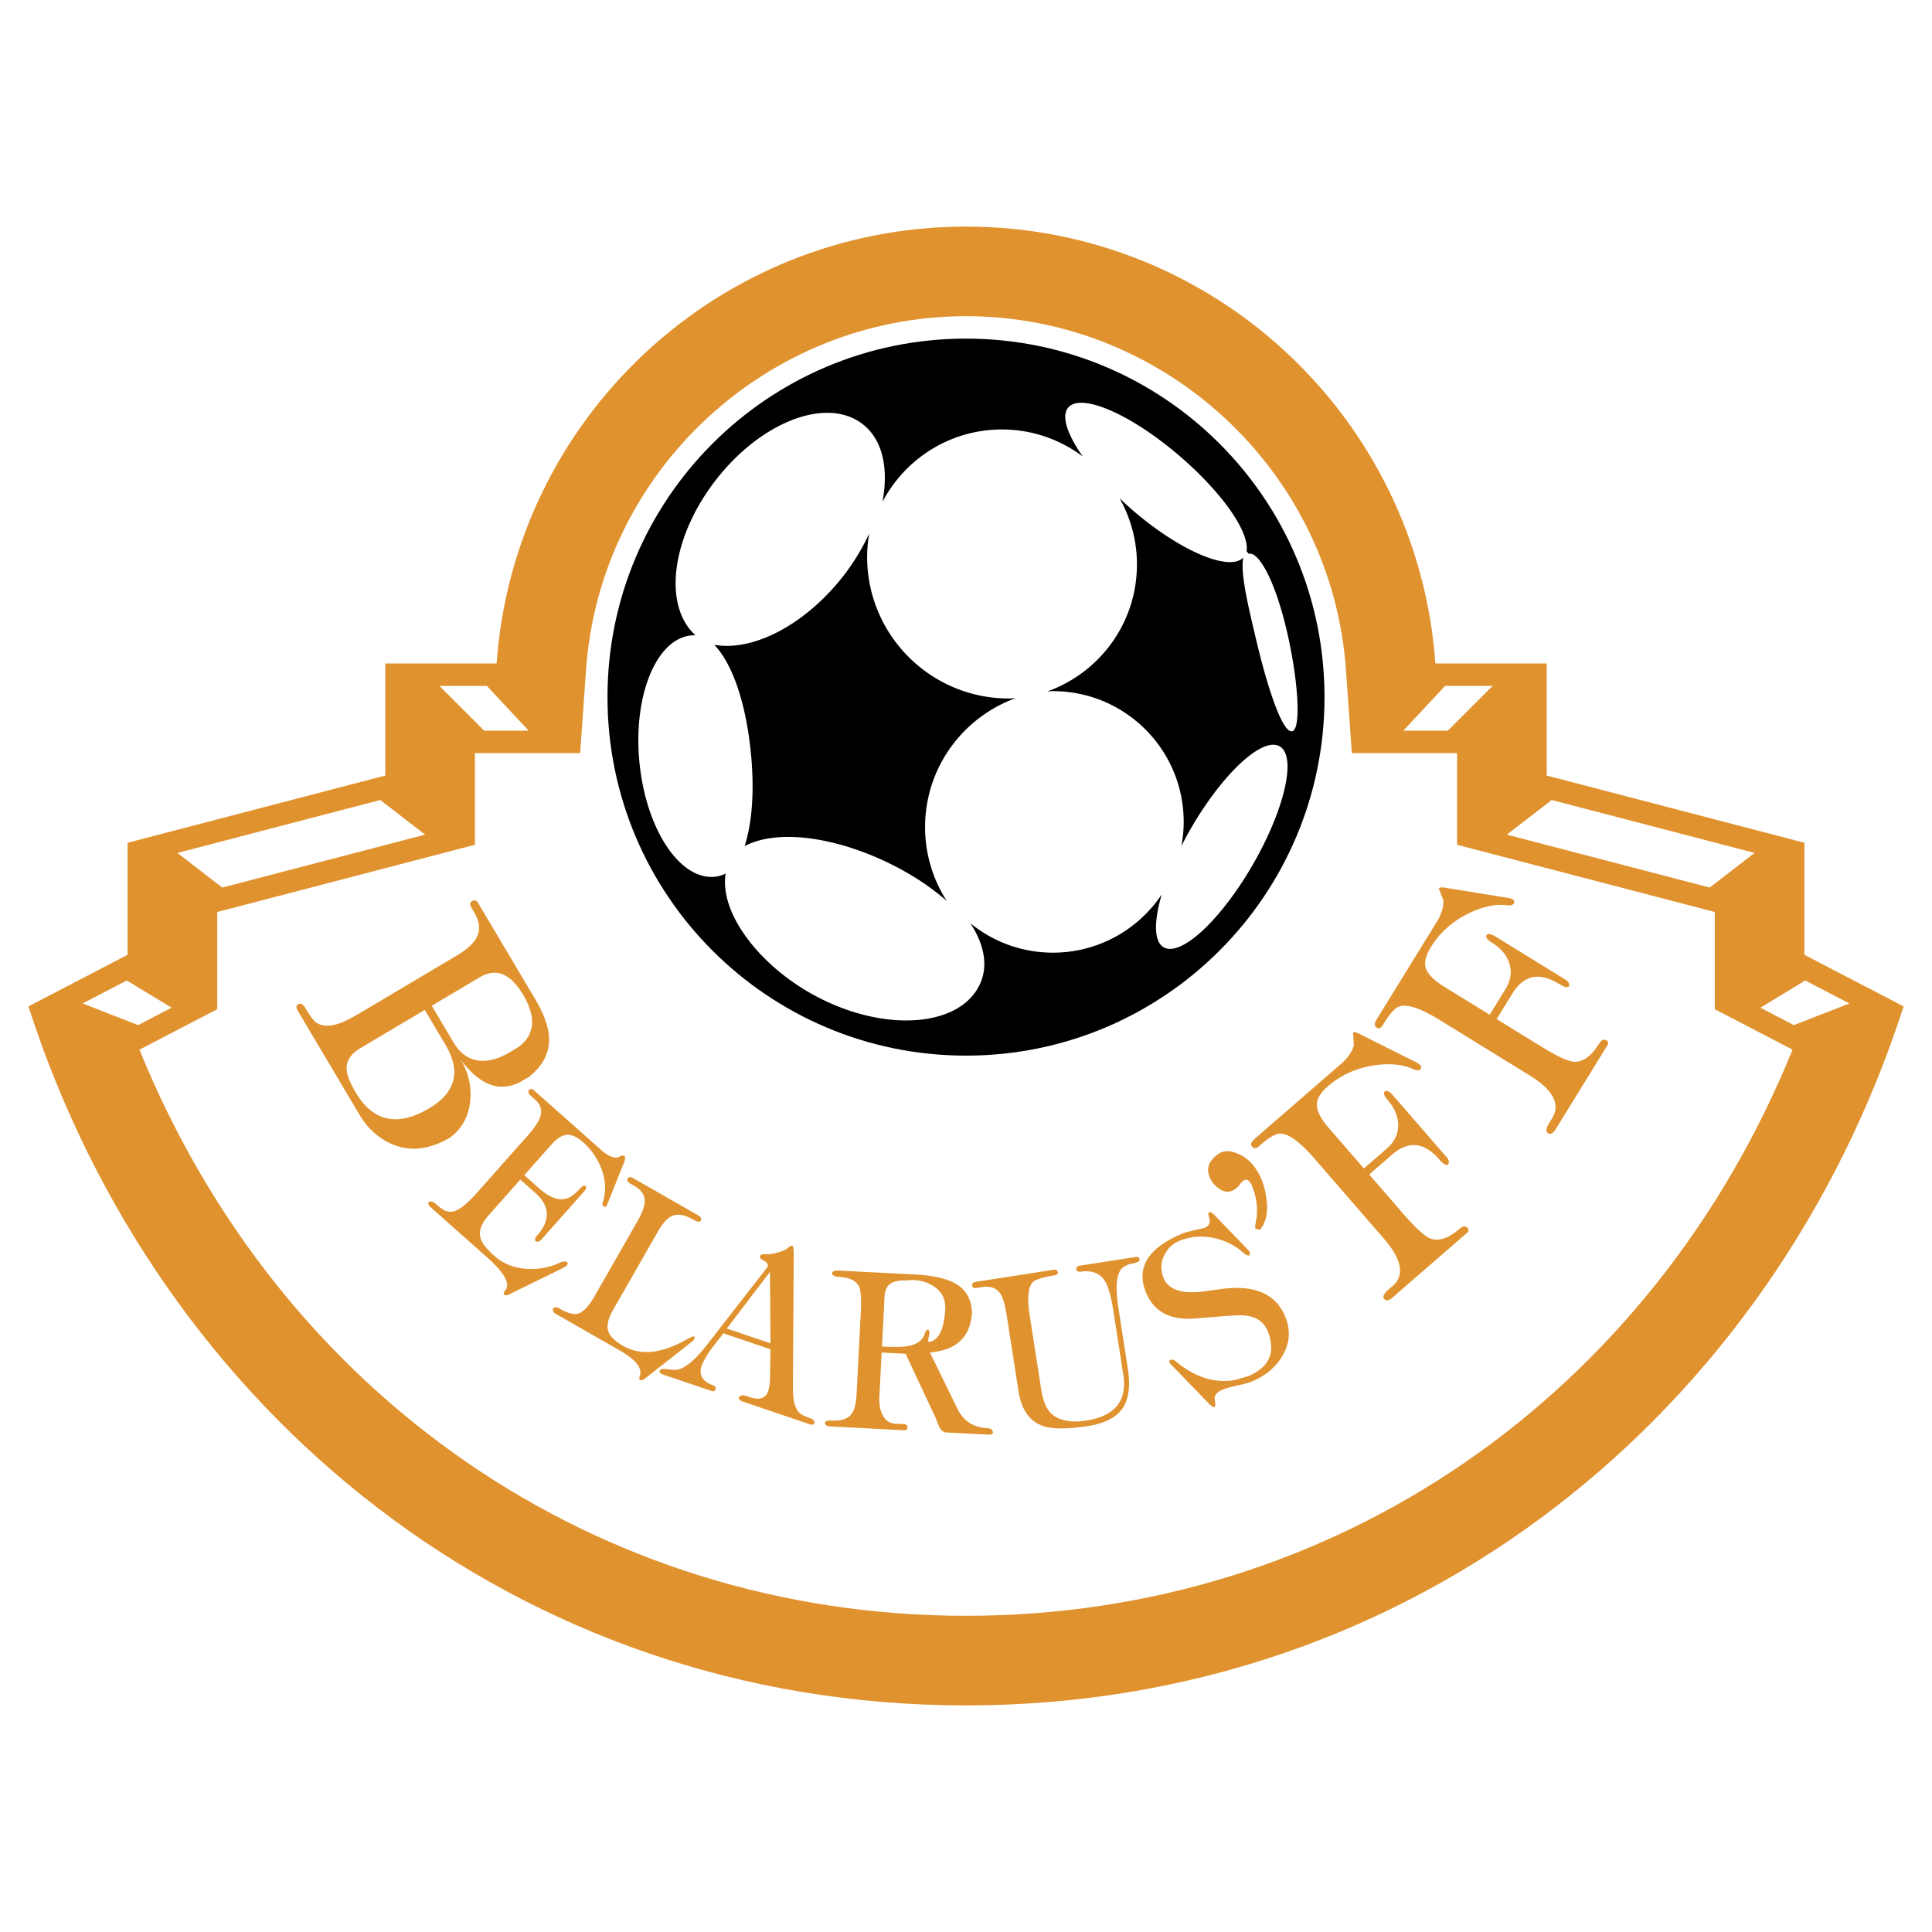 <svg xmlns="http://www.w3.org/2000/svg" width="2500" height="2500" viewBox="0 0 192.756 192.756"><g fill-rule="evenodd" clip-rule="evenodd"><path fill="#fff" d="M0 0h192.756v192.756H0V0z"/><path d="M180.025 95.261V84.083l-25.709-6.707V66.197h-11.109c-1.721-24.362-22.029-43.591-46.829-43.591S51.27 41.834 49.549 66.196H38.44v11.179l-25.71 6.708v11.178l-9.896 5.147c13.026 40.465 48.749 69.742 93.543 69.742 44.794 0 80.517-29.277 93.544-69.742l-9.896-5.147z" fill="#e0922f"/><path fill="#fff" d="M48.577 68.432h-4.741l4.472 4.471h4.435l-4.166-4.471zM37.941 79.817L17.7 85.097l4.471 3.454 20.242-5.28-4.472-3.454zM12.646 97.824l-4.405 2.291 5.539 2.16 3.337-1.736-4.471-2.715zM144.176 68.432h4.738l-4.471 4.471h-4.435l4.168-4.471zM154.811 79.817l20.242 5.28-4.473 3.454-20.242-5.28 4.473-3.454zM180.105 97.824l4.407 2.291-5.539 2.16-3.338-1.736 4.47-2.715z"/><path d="M171.084 100.689v-9.698l-25.711-6.707v-9.146h-10.5l-.586-8.312c-1.396-19.783-18.049-35.28-37.909-35.28s-36.512 15.497-37.909 35.28l-.587 8.312h-10.5v9.146l-25.709 6.707v9.698l-7.761 4.035c14.046 34.557 45.684 56.484 82.466 56.484s68.419-21.928 82.466-56.484l-7.76-4.035z" fill="#fff"/><path d="M43.079 100.344l4.795-2.846c1.616-.959 3.053-.377 4.313 1.744 1.349 2.273 1.183 4.023-.499 5.25l-.825.49c-1.132.672-2.173.947-3.122.828-1.029-.141-1.849-.725-2.459-1.752l-2.203-3.714zm-6.978.615c-1.057.627-1.824 1.016-2.302 1.164-1.025.336-1.81.271-2.357-.191-.223-.184-.552-.645-.988-1.377-.228-.383-.468-.5-.718-.352-.192.135-.208.338-.048.605l6.186 10.422c.657 1.107 1.507 1.965 2.547 2.574 2.008 1.166 4.177 1.061 6.506-.322 1.201-.918 1.865-2.164 1.995-3.742.125-1.395-.192-2.73-.951-4.008 1.982 2.652 4.046 3.342 6.191 2.07l.628-.373c1.355-1.078 2.02-2.346 1.994-3.803-.028-1.115-.495-2.438-1.4-3.963l-5.701-9.604c-.15-.251-.357-.297-.624-.14-.189.136-.195.353-.017.653l.282.476c.534.901.614 1.723.239 2.465-.315.616-.992 1.231-2.031 1.848l-9.431 5.598zm6.721 9.615c-3.152 1.871-5.595 1.346-7.328-1.574-.588-.99-.891-1.764-.907-2.322-.046-.834.412-1.537 1.374-2.107l6.42-3.811 2.062 3.475c1.573 2.65 1.033 4.763-1.621 6.339zM131.127 115.578c-1.641-1.891-2.885-2.699-3.732-2.426-.424.135-.951.479-1.584 1.027l-.221.191c-.266.23-.479.252-.643.062-.215-.219-.146-.48.207-.787l8.654-7.514c.678-.588 1.104-1.215 1.275-1.877a13.715 13.715 0 0 1-.076-1.246c.088-.076.346-.004.773.219l5.684 2.848.275.225c.076.09.066.227-.031.414a.715.715 0 0 1-.561.023c-1.041-.514-2.328-.672-3.861-.473-1.855.244-3.455.949-4.797 2.113-.781.68-1.148 1.328-1.104 1.945s.449 1.365 1.213 2.246l3.479 4.008 2.275-1.975c.752-.652 1.133-1.418 1.143-2.299.012-.879-.336-1.727-1.041-2.541-.348-.398-.453-.686-.314-.857.193-.168.477-.035.85.395l5.363 6.176c.217.252.258.492.117.717-.201.098-.494-.076-.881-.521-1.502-1.73-3.072-1.887-4.707-.467l-2.279 1.979 3.473 3.998c1.176 1.354 2.045 2.146 2.611 2.379.85.322 1.838-.008 2.965-.986.297-.256.549-.281.756-.072.152.176.133.348-.059.514l-7.404 6.428c-.367.318-.643.373-.824.164-.209-.211-.08-.521.391-.93l.42-.365c1.236-1.072.943-2.658-.875-4.754l-6.93-7.981zM143.617 101.752c-2.131-1.312-3.561-1.711-4.289-1.193-.363.26-.768.748-1.209 1.465l-.154.25c-.186.301-.381.387-.59.258-.268-.143-.279-.412-.035-.811l6.016-9.758c.471-.762.688-1.487.65-2.174a14.046 14.046 0 0 1-.453-1.171c.062-.1.33-.106.803-.021l6.275 1.015.328.134c.1.061.131.196.096.403a.717.717 0 0 1-.529.19c-1.145-.179-2.42.056-3.824.704-1.695.789-3.01 1.939-3.943 3.452-.543.881-.701 1.609-.473 2.184.227.576.836 1.17 1.828 1.781l4.514 2.781 1.574-2.557c.52-.842.654-1.684.402-2.523s-.836-1.543-1.752-2.108c-.449-.276-.635-.518-.555-.724.135-.218.445-.178.932.122l6.986 4.306c.285.176.395.393.328.648-.162.152-.496.072-.998-.238-1.961-1.209-3.508-.893-4.643.945l-1.578 2.561 4.5 2.773c1.525.939 2.594 1.436 3.203 1.486.906.049 1.754-.564 2.541-1.844.207-.336.439-.436.699-.299.199.121.232.291.1.508l-5.156 8.365c-.256.416-.504.551-.744.404-.268-.143-.236-.48.092-1.014.135-.219.232-.375.293-.477.863-1.4.115-2.828-2.246-4.285l-8.989-5.538zM52.654 113.293c.624-.703 1.022-1.285 1.199-1.746.273-.703.127-1.305-.438-1.807l-.522-.465a.463.463 0 0 1-.136-.537c.17-.125.336-.117.499.027l6.646 5.9c.791.703 1.407.957 1.848.766.248-.148.432-.18.55-.094.108.096.082.344-.08.744l-1.696 4.234c-.087.098-.21.105-.368.023a.616.616 0 0 1-.01-.412c.344-1.061.297-2.16-.14-3.299a6.675 6.675 0 0 0-1.848-2.68c-.572-.506-1.101-.748-1.584-.725-.485.023-.996.34-1.533.945l-2.735 3.08 1.474 1.307c1.155 1.025 2.157 1.332 3.005.92.35-.176.712-.475 1.088-.898.231-.262.417-.34.556-.236.118.105.062.289-.168.549l-4.212 4.744c-.212.238-.419.307-.622.205-.102-.148-.044-.346.173-.59 1.344-1.514 1.272-2.932-.215-4.252l-1.472-1.307-3.189 3.594c-.706.795-.966 1.533-.781 2.217.122.492.583 1.094 1.382 1.803.842.748 1.867 1.174 3.077 1.279a6.772 6.772 0 0 0 3.488-.617c.319-.143.56-.143.722.002.054.047.034.146-.06.295l-.295.203-5.398 2.645c-.237.156-.426.174-.566.049-.098-.088-.045-.244.157-.471.474-.645-.171-1.75-1.938-3.318l-5.476-4.861c-.25-.221-.347-.404-.294-.553.159-.113.367-.096.623.055l.522.463c.125.057.21.104.253.143.196.174.463.266.803.277.608.039 1.492-.596 2.651-1.902l5.06-5.699zM63.574 121.885c.475-.828.725-1.484.752-1.971.023-.652-.317-1.182-1.022-1.584l-.377-.217c-.264-.15-.377-.316-.339-.5.142-.188.332-.215.571-.078l6.45 3.691c.314.18.421.357.32.533-.101.176-.319.168-.656-.025-.85-.486-1.537-.646-2.062-.48s-1.048.701-1.565 1.605l-4.476 7.822c-.504.879-.664 1.596-.482 2.15.166.494.663.979 1.491 1.453 1.504.861 3.289.811 5.354-.15.292-.133.694-.342 1.209-.629.267-.146.438-.197.513-.154.075.043.07.139-.016.291l-.146.166-4.599 3.619c-.278.223-.488.312-.628.266-.101-.059-.109-.203-.025-.438.243-.775-.416-1.607-1.975-2.5l-6.45-3.691c-.201-.115-.282-.281-.242-.496.136-.178.348-.186.638-.02.817.469 1.438.639 1.859.514.528-.164 1.055-.705 1.58-1.621l4.323-7.556z" fill="#e0922f"/><path d="M72.517 132.545l4.302-5.648.053 7.127-4.355-1.479zm4.049-6.123l-6.102 7.842c-1.185 1.51-2.192 2.316-3.021 2.416-.064.01-.369-.018-.914-.078-.425-.053-.664-.004-.715.146-.056.164.067.299.369.4l4.762 1.615c.233.078.378.035.434-.129.056-.211-.012-.348-.205-.414-1.103-.373-1.49-1.047-1.16-2.02a9.869 9.869 0 0 1 1.026-1.717l1.134-1.457 4.694 1.592-.043 2.9c-.014.52-.075.941-.184 1.264-.251.74-.871.941-1.858.607a20.72 20.72 0 0 0-.35-.119c-.357-.121-.601-.057-.731.193.008.158.148.283.423.377l6.626 2.248c.274.092.439.057.496-.109.042-.215-.102-.377-.431-.488-.466-.16-.796-.316-.987-.473-.347-.287-.564-.773-.652-1.461-.053-.34-.076-.883-.067-1.629l.082-12.689c.003-.596-.049-.912-.16-.949-.101-.02-.249.057-.445.229s-.554.326-1.074.463c-.521.139-.912.186-1.173.143-.275 0-.45.062-.523.191-.006.197.101.332.32.406.411.233.554.466.429.7zM88.253 129.35c.04-.781.355-1.266.946-1.453a2.86 2.86 0 0 1 1.009-.143l.895-.049c.883.047 1.625.295 2.226.748.698.529 1.024 1.242.978 2.139-.108 2.07-.665 3.172-1.672 3.309l-.032-.217.12-.623c.013-.26-.031-.393-.132-.398-.146.008-.262.16-.35.461-.224.67-.854 1.074-1.893 1.207-.468.064-1.252.066-2.352.01l.257-4.991zm-2.797 9.841c-.051.984-.265 1.664-.641 2.043s-1.021.545-1.936.496c-.348-.018-.542.066-.58.252.032.205.209.316.528.332l7.352.381c.231.012.352-.072.362-.252.013-.252-.141-.373-.461-.361l-.5-.025c-.7.021-1.201-.262-1.505-.852-.265-.486-.378-1.115-.338-1.887l.226-4.373 2.389.123 3 6.398.25.645c.205.518.459.785.764.801l4.231.219c.303.016.459-.064.469-.236-.045-.25-.213-.381-.502-.396-1.418-.072-2.422-.705-3.013-1.896l-2.775-5.668c2.672-.225 4.07-1.559 4.197-4.004-.062-1.627-.891-2.707-2.488-3.24-.885-.291-1.893-.467-3.021-.525l-7.817-.404c-.376-.02-.592.074-.646.281.046.213.287.33.72.354 1.039.053 1.702.377 1.99.971.181.416.238 1.26.173 2.529l-.428 8.294zM100.441 131.242c-.162-1.045-.369-1.76-.619-2.146-.383-.586-.988-.814-1.816-.686l-.598.094c-.244.037-.381-.045-.412-.246-.031-.203.089-.324.361-.367l7.75-1.205c.244-.037.389.043.434.24.027.174-.088.279-.346.318-.789.123-1.418.287-1.885.492-.701.314-.889 1.51-.566 3.586l1.133 7.279c.154 1.002.424 1.736.805 2.205.42.537 1.07.861 1.953.973.508.068 1.086.051 1.729-.049 2.877-.447 4.113-1.967 3.711-4.559l-.98-6.293c-.229-1.475-.5-2.473-.816-2.996-.496-.846-1.324-1.18-2.479-1-.186.029-.33-.051-.432-.24.012-.207.125-.328.338-.361l5.627-.875c.201-.031.322.053.369.252.045.197-.299.354-1.031.467-.389.148-.662.316-.816.502s-.279.498-.373.938c-.131.666-.092 1.686.123 3.061l.918 5.906c.273 1.76.094 3.094-.543 4-.637.904-1.777 1.486-3.422 1.742-2.004.311-3.477.32-4.416.025-1.389-.443-2.229-1.609-2.523-3.5l-1.178-7.557zM120.641 120.934c.119-.051.336.088.645.414l3.35 3.479.068.16c.033.08.002.172-.096.275a.738.738 0 0 1-.492-.217 6.492 6.492 0 0 0-3.152-1.561c-1.174-.219-2.295-.105-3.361.344-.693.291-1.215.848-1.561 1.668-.262.645-.225 1.365.111 2.166.559 1.068 1.885 1.461 3.979 1.178l1.736-.236c3.283-.438 5.4.471 6.348 2.725.572 1.361.48 2.678-.271 3.953-.674 1.129-1.67 1.971-2.992 2.527-.32.135-.812.273-1.475.414-.664.143-1.156.281-1.477.416-.439.186-.705.414-.795.688-.025.09-.016.301.029.629.029.256.004.4-.078.434-.092.039-.305-.107-.631-.441l-3.832-3.957c-.068-.16-.041-.266.078-.316.146-.062.312-.021.496.119 1.91 1.598 3.871 2.23 5.881 1.902l1.365-.387c1.906-.801 2.633-2.072 2.186-3.812a4.523 4.523 0 0 0-.227-.705c-.459-1.094-1.439-1.615-2.939-1.564-.65.021-2.059.127-4.223.314-2.498.219-4.15-.631-4.957-2.551-1.047-2.494.152-4.465 3.602-5.914.213-.09.65-.211 1.311-.361l.881-.203c.32-.135.502-.322.545-.561.014-.115-.016-.316-.088-.6-.074-.208-.06-.347.036-.419zM124.828 118.121l-.174-.23c-.172-.232-.383-.256-.631-.07l-.146.146-.121.127a2.033 2.033 0 0 1-.49.51c-.682.512-1.412.344-2.189-.502-.859-1.148-.703-2.137.469-2.965.523-.367 1.17-.379 1.934-.035a3.873 3.873 0 0 1 1.656 1.295c.66.881 1.064 1.941 1.215 3.18.193 1.326-.021 2.367-.645 3.121l-.441-.104c-.064-.119-.029-.494.105-1.125.136-1.112-.044-2.229-.542-3.348z" fill="#e0922f"/><path d="M96.378 105.32c19.755 0 35.769-16.014 35.769-35.769 0-19.754-16.014-35.768-35.769-35.768-19.754 0-35.769 16.014-35.769 35.768 0 19.755 16.015 35.769 35.769 35.769z"/><path d="M128.328 62.705c-1.217-5.085-2.824-7.68-3.727-7.452-.047.012-.191-.267-.232-.233.322-1.914-2.393-5.84-6.689-9.533-4.85-4.166-9.818-6.326-11.104-4.823-.723.848-.084 2.695 1.453 4.88a13.395 13.395 0 0 0-8.059-2.696c-5.185 0-9.678 2.934-11.929 7.229.634-3.299.037-6.221-1.99-7.775-3.595-2.76-10.18-.213-14.708 5.687-4.396 5.729-5.2 12.479-1.954 15.394a3.372 3.372 0 0 0-.59.032c-3.486.525-5.71 6.332-4.968 12.97.743 6.637 4.171 11.593 7.657 11.067.325-.049.624-.158.909-.296-.659 4.042 3.611 9.579 9.609 12.542 6.668 3.293 13.7 2.668 15.707-1.396.932-1.885.49-4.066-.903-6.192a12.997 12.997 0 0 0 8.243 2.937c4.527 0 8.514-2.308 10.852-5.809-.783 2.67-.795 4.705.199 5.274 1.715.983 5.693-2.709 8.889-8.246 3.193-5.537 4.395-10.821 2.68-11.804s-5.695 2.709-8.889 8.246a36.504 36.504 0 0 0-.918 1.712 13.19 13.19 0 0 0 .232-2.419c0-7.205-5.84-13.045-13.045-13.045-.189 0-.373.021-.561.028 5.209-1.861 8.941-6.823 8.941-12.67a13.38 13.38 0 0 0-1.742-6.61c.432.409.867.819 1.338 1.224 4.803 4.127 9.672 6.119 11.012 4.698-.295 1.483.412 4.555 1.352 8.477 1.215 5.085 2.637 9.078 3.539 8.849.902-.23.613-5.161-.604-10.247zM92.295 82.523c0 2.714.8 5.237 2.162 7.365-1.555-1.366-3.453-2.63-5.586-3.684-5.443-2.688-11.262-3.54-14.579-1.788.82-2.519.993-6.021.572-9.788-.512-4.574-1.768-8.374-3.603-10.299 3.871.704 9.15-2.003 13.007-7.029a22.214 22.214 0 0 0 2.451-4.062 14.086 14.086 0 0 0-.206 2.312c0 7.809 6.331 14.139 14.14 14.139.229 0 .451-.023.678-.034-5.266 1.91-9.036 6.942-9.036 12.868z" fill="#fff"/></g></svg>
